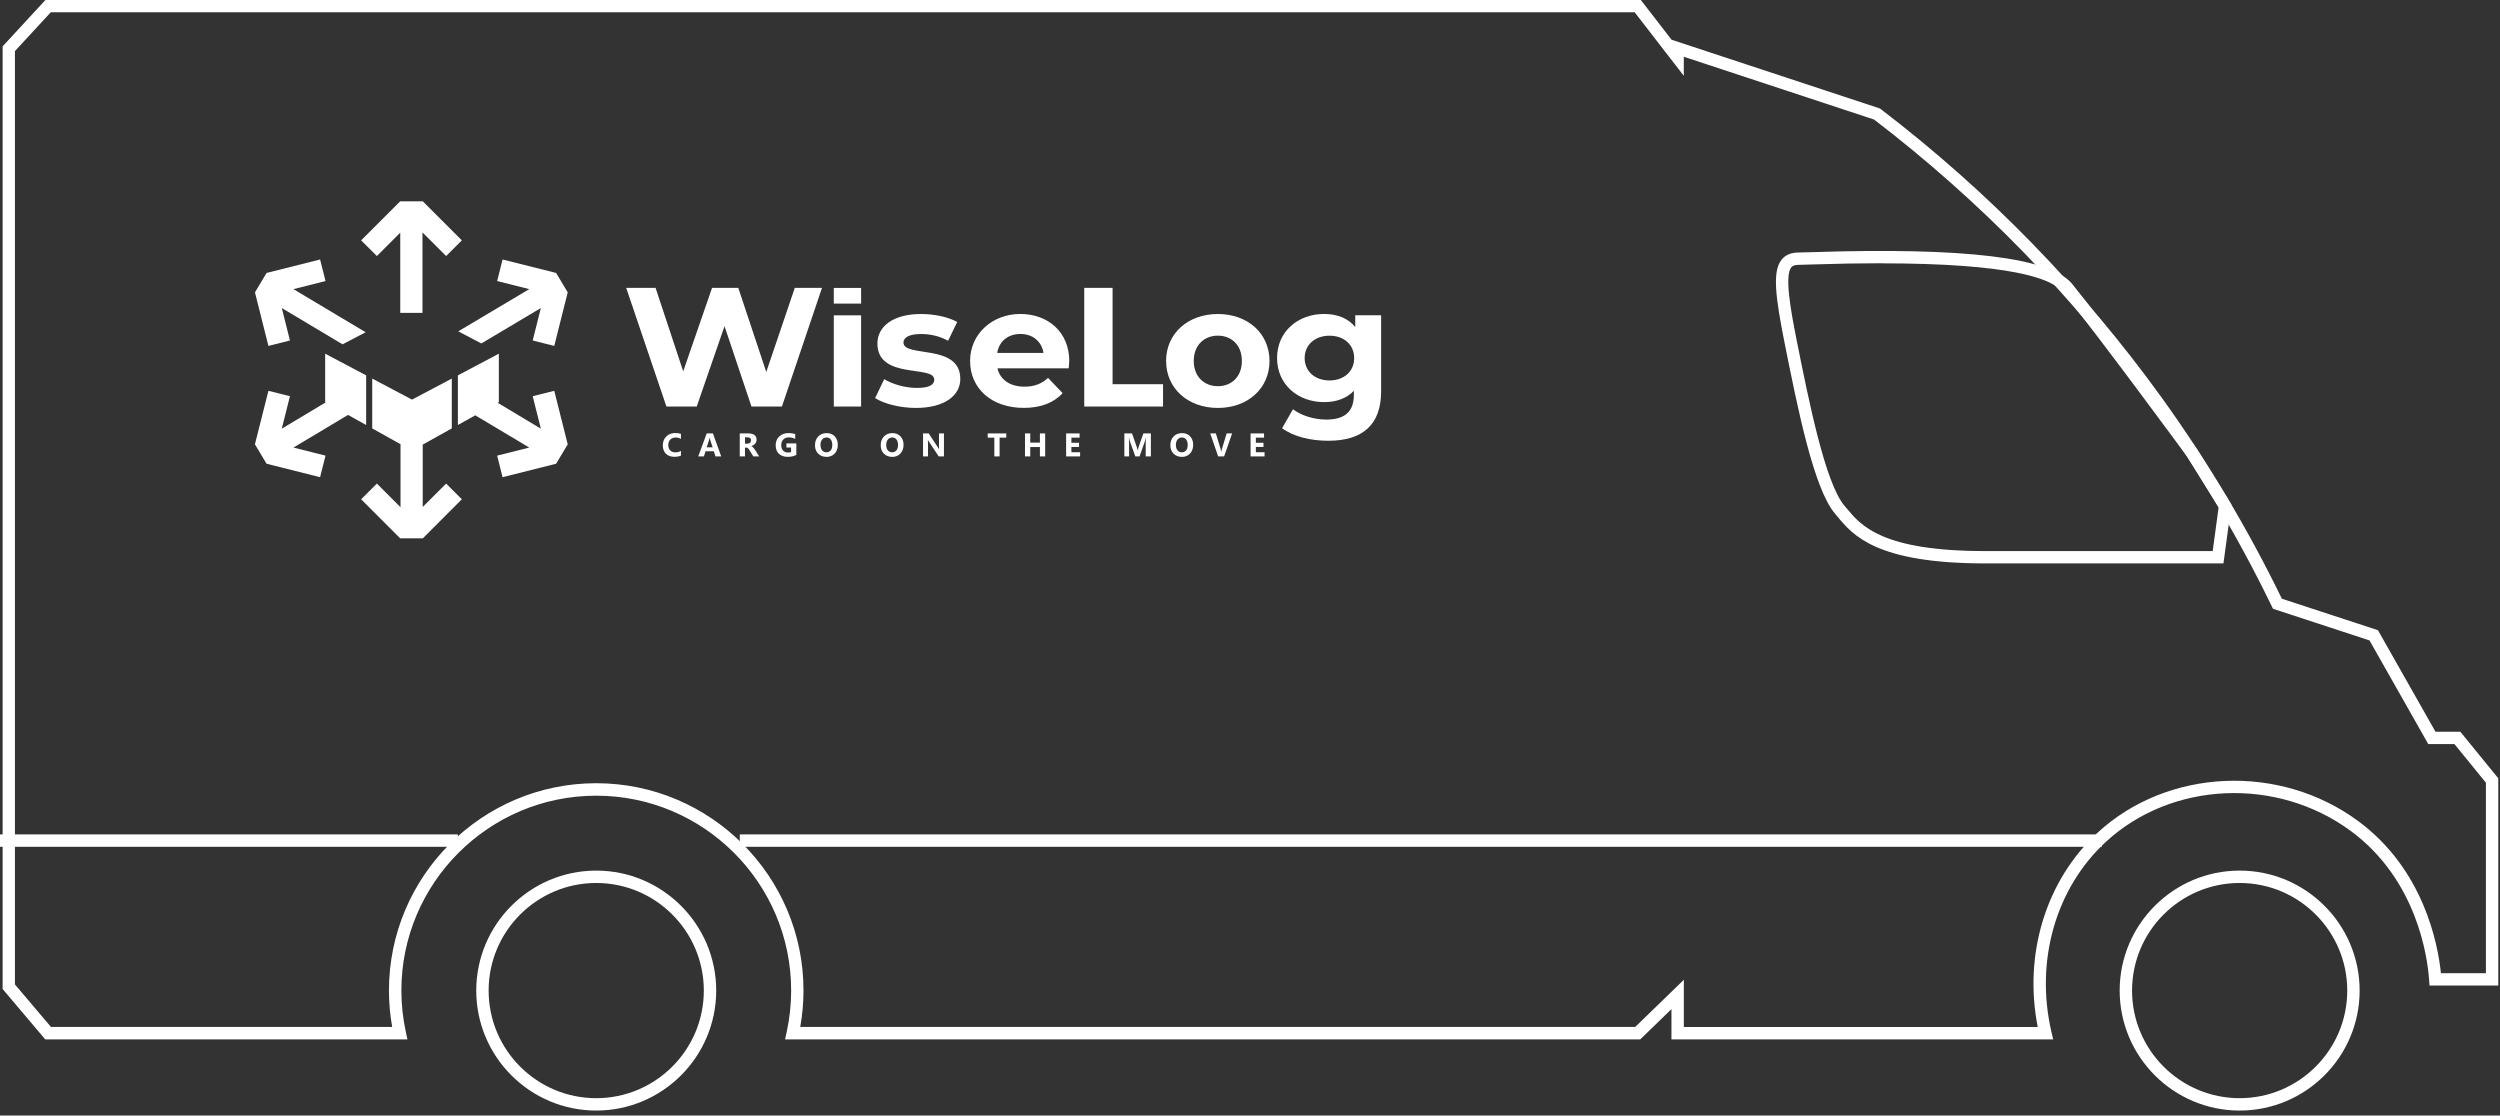 <svg width="251" height="112" viewBox="0 0 251 112" fill="none" xmlns="http://www.w3.org/2000/svg">
<rect x="0" y="0" width="251" height="112" fill="#333333" stroke="none"/>
<path d="M224.861 111.5C218.219 111.5 212.815 106.096 212.815 99.454C212.815 92.812 218.219 87.408 224.861 87.408C231.503 87.408 236.907 92.812 236.907 99.454C236.907 106.096 231.503 111.5 224.861 111.5ZM224.861 88.651C218.903 88.651 214.058 93.496 214.058 99.454C214.058 105.412 218.903 110.257 224.861 110.257C230.819 110.257 235.664 105.412 235.664 99.454C235.664 93.496 230.819 88.651 224.861 88.651Z" fill="white"/>
<path d="M59.861 111.5C53.219 111.5 47.815 106.096 47.815 99.454C47.815 92.812 53.219 87.408 59.861 87.408C66.503 87.408 71.907 92.812 71.907 99.454C71.907 106.096 66.503 111.5 59.861 111.5ZM59.861 88.651C53.903 88.651 49.058 93.496 49.058 99.454C49.058 105.412 53.903 110.257 59.861 110.257C65.819 110.257 70.664 105.412 70.664 99.454C70.664 93.496 65.819 88.651 59.861 88.651Z" fill="white"/>
<path d="M206.138 104.355H167.814V101.316L164.679 104.355H78.822L78.986 103.602C79.281 102.233 79.432 100.839 79.432 99.454C79.432 88.664 70.655 79.887 59.865 79.887C49.075 79.887 40.298 88.664 40.298 99.454C40.298 100.839 40.45 102.233 40.744 103.602L40.905 104.355H4.542L0.264 99.298V4.655L4.559 0H164.74L167.823 3.988L188.754 10.894L188.836 10.959C199.661 19.238 209.143 28.976 217.028 39.913C221.6 46.256 225.662 53.05 229.1 60.112L238.747 63.273L244.523 73.466H247.017L250.827 78.142V98.951H243.925L243.882 98.376C243.722 96.111 242.678 88.339 236.023 83.433C228.619 77.973 218.059 78.432 211.455 84.498C206.411 89.135 204.302 96.453 205.961 103.589L206.138 104.351V104.355ZM169.053 103.112H204.588C203.146 95.782 205.42 88.361 210.615 83.585C217.647 77.124 228.888 76.626 236.759 82.433C243.35 87.295 244.765 94.764 245.069 97.709H249.585V78.584L246.424 74.704H243.796L237.898 64.299L228.208 61.121L228.091 60.883C224.662 53.803 220.596 46.988 216.015 40.632C208.221 29.824 198.851 20.19 188.156 12.002L169.053 5.698V7.612L164.121 1.234H5.096L1.498 5.131V98.835L5.114 103.104H39.376C39.16 101.896 39.051 100.666 39.051 99.445C39.051 87.971 48.387 78.635 59.861 78.635C71.335 78.635 80.671 87.971 80.671 99.445C80.671 100.666 80.562 101.891 80.346 103.104H164.177L169.057 98.371V103.104L169.053 103.112Z" fill="white"/>
<path fill-rule="evenodd" clip-rule="evenodd" d="M42.45 20.212H40.181L36.258 24.131L37.839 25.707L40.186 23.36V31.409H42.416V23.334L44.793 25.707L46.369 24.131L42.45 20.212Z" fill="white"/>
<path fill-rule="evenodd" clip-rule="evenodd" d="M56.999 29.352L55.648 34.73L53.483 34.185L54.301 30.928L48.326 34.483L46.01 33.267L53.137 29.028L49.915 28.218L50.456 26.053L55.834 27.404L56.999 29.352Z" fill="white"/>
<path fill-rule="evenodd" clip-rule="evenodd" d="M34.392 34.57L28.292 30.928L29.11 34.185L26.949 34.73L25.598 29.352L26.763 27.404L32.137 26.053L32.682 28.218L29.461 29.028L36.709 33.358L34.392 34.57Z" fill="white"/>
<path fill-rule="evenodd" clip-rule="evenodd" d="M42.442 50.898V44.637L45.36 43.013V38.008L41.364 40.121L37.371 38.008V43.013L40.212 44.598V50.928L37.839 48.551L36.258 50.127L40.181 54.05H42.45L46.369 50.127L44.793 48.551L42.442 50.898Z" fill="white"/>
<path fill-rule="evenodd" clip-rule="evenodd" d="M34.942 41.658L36.761 42.671V37.688L32.647 35.51V40.376L32.695 40.402L28.291 43.039L29.11 39.779L26.949 39.238L25.594 44.611L26.763 46.559L32.136 47.91L32.682 45.745L29.461 44.936L34.942 41.658Z" fill="white"/>
<path fill-rule="evenodd" clip-rule="evenodd" d="M55.648 39.238L53.483 39.779L54.301 43.039L49.967 40.441L50.084 40.376V35.51L45.971 37.688V42.671L47.715 41.697L53.137 44.936L49.915 45.745L50.456 47.91L55.834 46.559L56.999 44.611L55.648 39.238Z" fill="white"/>
<path fill-rule="evenodd" clip-rule="evenodd" d="M107.356 36.272C107.356 33.327 105.212 31.522 102.437 31.522C99.662 31.522 97.397 33.496 97.397 36.237C97.397 38.978 99.523 40.952 102.788 40.952C104.489 40.952 105.81 40.441 106.685 39.471L105.225 37.939C104.576 38.536 103.857 38.822 102.853 38.822C101.411 38.822 100.411 38.125 100.146 36.982H107.295C107.312 36.761 107.347 36.471 107.347 36.267M83.714 28.911H86.455V30.483H83.714V28.911ZM83.714 40.818H86.455V31.66H83.714V40.818ZM79.796 28.902L76.934 37.345L74.124 28.902H71.491L68.594 37.281L65.819 28.902H62.87L66.91 40.818H69.95L72.742 32.747L75.449 40.818H78.505L82.528 28.902H79.805H79.796ZM91.954 40.957C94.782 40.957 96.414 39.748 96.414 38.047C96.414 34.436 90.707 35.951 90.707 34.388C90.707 33.912 91.236 33.535 92.465 33.535C93.327 33.535 94.258 33.704 95.189 34.215L96.102 32.327C95.206 31.816 93.764 31.526 92.465 31.526C89.707 31.526 88.092 32.751 88.092 34.488C88.092 38.146 93.799 36.614 93.799 38.112C93.799 38.623 93.323 38.947 92.058 38.947C90.898 38.947 89.616 38.588 88.776 38.064L87.862 39.969C88.742 40.532 90.356 40.957 91.954 40.957ZM102.454 33.531C103.684 33.531 104.58 34.28 104.771 35.436H100.116C100.311 34.263 101.207 33.531 102.454 33.531Z" fill="white"/>
<path fill-rule="evenodd" clip-rule="evenodd" d="M136.067 31.66V32.834C135.348 31.95 134.257 31.522 132.941 31.522C130.326 31.522 128.217 33.275 128.217 35.947C128.217 38.618 130.326 40.372 132.941 40.372C134.171 40.372 135.206 40 135.929 39.233V39.623C135.929 41.273 135.084 42.126 133.153 42.126C131.941 42.126 130.625 41.719 129.815 41.087L128.724 42.992C129.832 43.827 131.568 44.252 133.361 44.252C136.769 44.252 138.665 42.684 138.665 39.281V31.652H136.067V31.66ZM108.854 40.818H116.769V38.571H111.703V28.902H108.858V40.818H108.854ZM122.276 40.957C125.281 40.957 127.459 38.999 127.459 36.241C127.459 33.483 125.281 31.526 122.276 31.526C119.272 31.526 117.076 33.483 117.076 36.241C117.076 38.999 119.272 40.957 122.276 40.957ZM122.276 38.774C120.908 38.774 119.852 37.822 119.852 36.237C119.852 34.652 120.904 33.7 122.276 33.7C123.649 33.7 124.684 34.652 124.684 36.237C124.684 37.822 123.649 38.774 122.276 38.774ZM133.482 38.198C132.04 38.198 130.988 37.298 130.988 35.951C130.988 34.605 132.04 33.704 133.482 33.704C134.924 33.704 135.959 34.605 135.959 35.951C135.959 37.298 134.924 38.198 133.482 38.198Z" fill="white"/>
<path d="M68.374 45.741C68.205 45.823 67.98 45.862 67.702 45.862C67.343 45.862 67.061 45.758 66.854 45.551C66.65 45.343 66.546 45.066 66.546 44.719C66.546 44.351 66.663 44.052 66.893 43.823C67.122 43.593 67.425 43.477 67.793 43.477C68.023 43.477 68.213 43.507 68.369 43.563V44.065C68.213 43.974 68.036 43.927 67.832 43.927C67.611 43.927 67.434 43.996 67.3 44.13C67.165 44.265 67.096 44.451 67.096 44.685C67.096 44.918 67.161 45.087 67.287 45.217C67.412 45.351 67.585 45.416 67.802 45.416C68.018 45.416 68.196 45.369 68.365 45.269V45.745L68.374 45.741Z" fill="white"/>
<path d="M72.409 45.824H71.833L71.669 45.308H70.837L70.673 45.824H70.101L70.954 43.516H71.578L72.409 45.824ZM71.547 44.914L71.296 44.139C71.279 44.083 71.266 44.014 71.257 43.931H71.244C71.24 44.001 71.227 44.066 71.205 44.13L70.95 44.914H71.547Z" fill="white"/>
<path d="M76.237 45.824H75.631L75.267 45.23C75.241 45.187 75.215 45.144 75.189 45.109C75.163 45.074 75.137 45.044 75.111 45.018C75.085 44.992 75.059 44.975 75.033 44.962C75.007 44.949 74.977 44.94 74.942 44.94H74.799V45.824H74.271V43.516H75.107C75.674 43.516 75.96 43.724 75.96 44.144C75.96 44.226 75.947 44.299 75.921 44.364C75.895 44.434 75.86 44.494 75.812 44.55C75.765 44.607 75.713 44.654 75.648 44.693C75.583 44.732 75.509 44.763 75.431 44.789C75.466 44.806 75.501 44.823 75.531 44.849C75.566 44.875 75.596 44.901 75.626 44.936C75.657 44.966 75.687 45.001 75.713 45.04C75.739 45.079 75.765 45.113 75.791 45.148L76.232 45.832L76.237 45.824ZM74.799 43.905V44.546H75.029C75.141 44.546 75.232 44.516 75.302 44.451C75.371 44.386 75.405 44.304 75.405 44.208C75.405 44.005 75.284 43.905 75.037 43.905H74.799Z" fill="white"/>
<path d="M79.947 45.672C79.718 45.802 79.436 45.867 79.094 45.867C78.718 45.867 78.423 45.763 78.202 45.559C77.986 45.356 77.878 45.07 77.878 44.711C77.878 44.351 77.995 44.053 78.233 43.823C78.471 43.593 78.787 43.481 79.181 43.481C79.428 43.481 79.649 43.516 79.839 43.581V44.07C79.657 43.966 79.436 43.914 79.177 43.914C78.956 43.914 78.778 43.983 78.644 44.126C78.51 44.269 78.436 44.455 78.436 44.689C78.436 44.923 78.497 45.109 78.622 45.239C78.748 45.369 78.912 45.434 79.125 45.434C79.25 45.434 79.35 45.416 79.424 45.382V44.931H78.956V44.516H79.952V45.676L79.947 45.672Z" fill="white"/>
<path d="M82.961 45.867C82.628 45.867 82.355 45.758 82.143 45.546C81.93 45.334 81.826 45.053 81.826 44.706C81.826 44.342 81.935 44.048 82.147 43.823C82.363 43.598 82.645 43.485 83 43.485C83.333 43.485 83.606 43.593 83.81 43.81C84.013 44.026 84.117 44.308 84.117 44.663C84.117 45.018 84.009 45.317 83.797 45.542C83.585 45.763 83.303 45.875 82.961 45.875V45.867ZM82.983 43.927C82.796 43.927 82.649 43.996 82.541 44.13C82.433 44.264 82.376 44.446 82.376 44.672C82.376 44.897 82.433 45.083 82.541 45.213C82.649 45.343 82.792 45.412 82.97 45.412C83.147 45.412 83.294 45.347 83.403 45.217C83.511 45.087 83.563 44.91 83.563 44.68C83.563 44.451 83.511 44.256 83.407 44.122C83.303 43.987 83.16 43.922 82.983 43.922V43.927Z" fill="white"/>
<path d="M89.56 45.867C89.226 45.867 88.954 45.758 88.741 45.546C88.529 45.334 88.425 45.053 88.425 44.706C88.425 44.342 88.534 44.048 88.746 43.823C88.962 43.598 89.244 43.485 89.599 43.485C89.932 43.485 90.205 43.593 90.408 43.81C90.616 44.026 90.716 44.308 90.716 44.663C90.716 45.018 90.608 45.317 90.395 45.542C90.183 45.763 89.902 45.875 89.56 45.875V45.867ZM89.581 43.927C89.395 43.927 89.248 43.996 89.14 44.13C89.031 44.264 88.975 44.446 88.975 44.672C88.975 44.897 89.031 45.083 89.14 45.213C89.248 45.343 89.391 45.412 89.568 45.412C89.746 45.412 89.893 45.347 90.001 45.217C90.11 45.087 90.162 44.91 90.162 44.68C90.162 44.451 90.11 44.256 90.006 44.122C89.902 43.987 89.759 43.922 89.581 43.922V43.927Z" fill="white"/>
<path d="M94.782 45.824H94.249L93.284 44.373C93.227 44.286 93.188 44.226 93.167 44.182H93.158C93.167 44.265 93.171 44.39 93.171 44.555V45.824H92.673V43.516H93.24L94.167 44.919C94.21 44.983 94.249 45.044 94.284 45.109H94.288C94.279 45.057 94.275 44.949 94.275 44.793V43.516H94.773V45.824H94.782Z" fill="white"/>
<path d="M101.025 43.94H100.359V45.824H99.83V43.94H99.168V43.516H101.03V43.94H101.025Z" fill="white"/>
<path d="M104.935 45.824H104.407V44.884H103.437V45.824H102.909V43.516H103.437V44.438H104.407V43.516H104.935V45.824Z" fill="white"/>
<path d="M108.443 45.824H107.04V43.516H108.391V43.94H107.568V44.455H108.334V44.875H107.568V45.404H108.443V45.824Z" fill="white"/>
<path d="M115.548 45.824H115.029V44.442C115.029 44.295 115.037 44.13 115.05 43.949H115.037C115.011 44.092 114.985 44.191 114.964 44.256L114.414 45.824H113.985L113.426 44.269C113.409 44.226 113.388 44.122 113.353 43.949H113.34C113.353 44.178 113.362 44.377 113.362 44.546V45.824H112.885V43.516H113.656L114.132 44.884C114.171 44.992 114.197 45.105 114.215 45.213H114.223C114.254 45.087 114.284 44.975 114.318 44.88L114.795 43.516H115.548V45.824Z" fill="white"/>
<path d="M118.639 45.867C118.306 45.867 118.033 45.758 117.821 45.546C117.609 45.334 117.505 45.053 117.505 44.706C117.505 44.342 117.613 44.048 117.825 43.823C118.042 43.598 118.323 43.485 118.678 43.485C119.012 43.485 119.284 43.593 119.488 43.81C119.691 44.026 119.795 44.308 119.795 44.663C119.795 45.018 119.687 45.317 119.475 45.542C119.263 45.763 118.981 45.875 118.639 45.875V45.867ZM118.665 43.927C118.479 43.927 118.332 43.996 118.224 44.13C118.115 44.264 118.059 44.446 118.059 44.672C118.059 44.897 118.115 45.083 118.224 45.213C118.332 45.343 118.475 45.412 118.652 45.412C118.83 45.412 118.977 45.347 119.085 45.217C119.194 45.087 119.246 44.91 119.246 44.68C119.246 44.451 119.194 44.256 119.09 44.122C118.986 43.987 118.843 43.922 118.665 43.922V43.927Z" fill="white"/>
<path d="M123.705 43.516L122.9 45.824H122.303L121.506 43.516H122.073L122.562 45.122C122.588 45.209 122.606 45.287 122.61 45.352H122.619C122.627 45.278 122.645 45.2 122.671 45.113L123.156 43.516H123.705Z" fill="white"/>
<path d="M126.961 45.824H125.559V43.516H126.91V43.94H126.087V44.455H126.853V44.875H126.087V45.404H126.961V45.824Z" fill="white"/>
<path d="M211.022 83.775H74.275V85.018H211.022V83.775Z" fill="white"/>
<path d="M45.966 83.775H0V85.018H45.966V83.775Z" fill="white"/>
<path d="M223.237 56.566H199.306C188.386 56.566 186.039 53.739 184.485 51.872C184.398 51.769 184.316 51.669 184.234 51.569C182.099 49.067 180.484 40.983 179.185 34.492C178.228 29.699 177.938 27.214 178.886 26.053C179.267 25.586 179.839 25.352 180.583 25.352C180.804 25.352 181.272 25.334 181.926 25.317C197.353 24.815 205.9 25.863 208.061 28.526C211.728 33.05 220.492 44.984 220.579 45.105L220.605 45.144L224.034 50.669L223.233 56.57L223.237 56.566ZM188.862 26.43C186.797 26.43 184.506 26.469 181.969 26.551C181.306 26.573 180.826 26.59 180.588 26.59C180.111 26.59 179.943 26.724 179.847 26.837C179.159 27.677 179.774 31.102 180.402 34.245C181.605 40.264 183.255 48.504 185.177 50.764C185.264 50.864 185.351 50.972 185.442 51.08C186.849 52.773 188.97 55.328 199.31 55.328H222.155L222.748 50.946L219.566 45.819C219.163 45.269 210.681 33.726 207.095 29.309C205.987 27.941 201.813 26.439 188.858 26.439L188.862 26.43Z" fill="white"/>
</svg>
